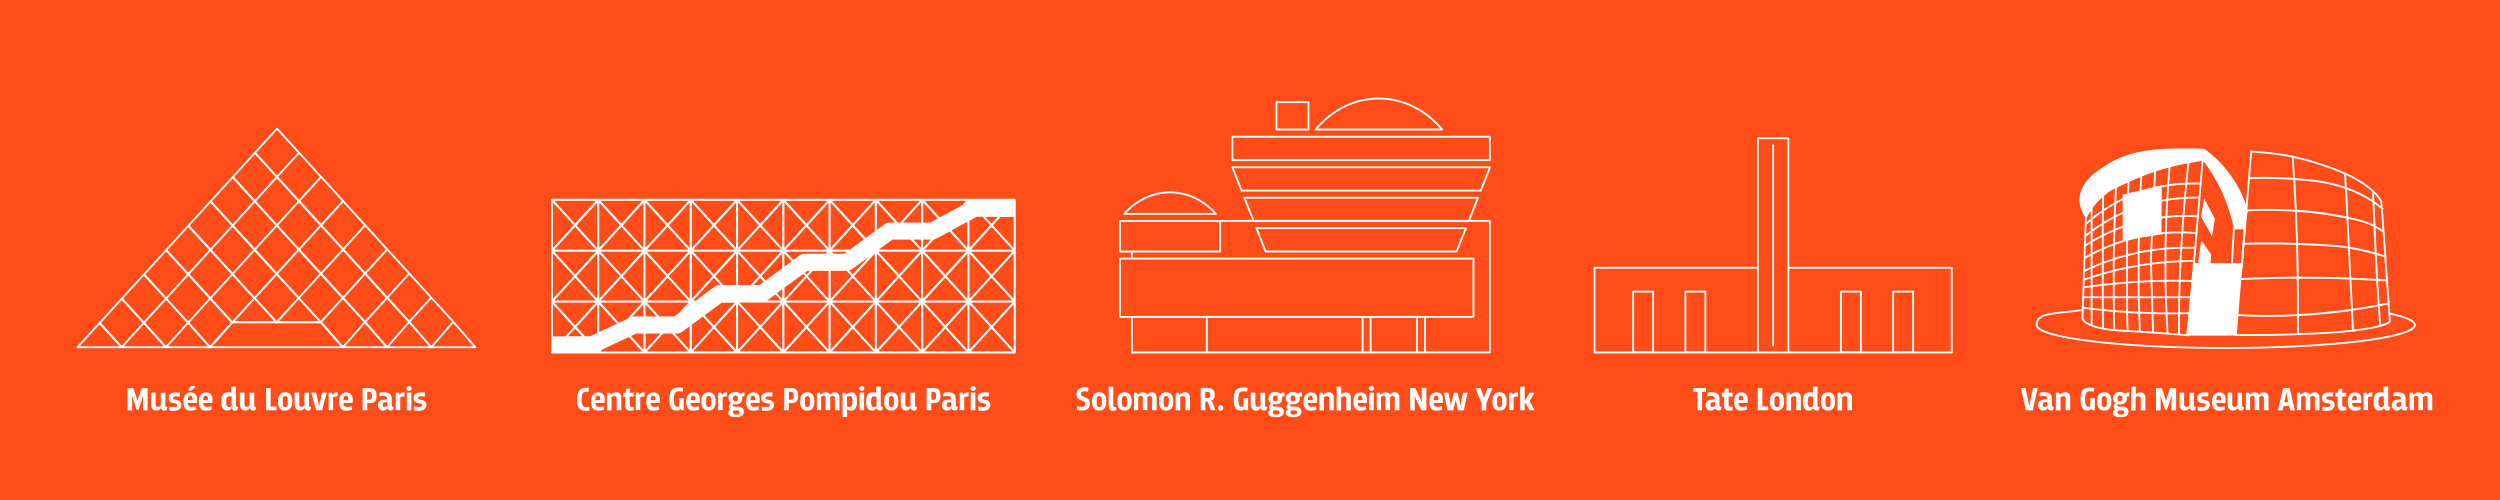<svg viewBox="0 0 2000 400" version="1.1" xmlns="http://www.w3.org/2000/svg" id="Layer_1">
  
  <defs>
    <style>
      .st0 {
        fill: #ff4c18;
      }

      .st1 {
        isolation: isolate;
      }

      .st2 {
        stroke-linecap: round;
        stroke-linejoin: round;
      }

      .st2, .st3, .st4 {
        fill: none;
        stroke: #fff;
      }

      .st2, .st4 {
        stroke-width: 1.5px;
      }

      .st5 {
        fill: #fff;
      }

      .st3 {
        stroke-width: .3px;
      }

      .st3, .st4 {
        stroke-miterlimit: 10;
      }
    </style>
  </defs>
  <rect height="400" width="2000" class="st0"></rect>
  <g>
    <g class="st1">
      <path d="M861.6,325.3l.4-.2s1.7.4,3.4.4,2.8-.9,2.8-2.5-.5-1.6-1.7-2.1l-2.1-.8c-1.9-.7-3.3-2-3.3-4.7s1.8-5.5,6.2-5.5,3.4.3,3.4.4c0,1.2-.2,2.8-.2,2.8l-.4.2s-1.3-.3-2.6-.3c-2.1,0-2.7.9-2.7,2.2s.5,1.6,1.4,1.9l2,.8c2.5.9,3.7,2.4,3.7,4.8,0,3.5-1.6,5.7-6.2,5.7s-3.9-.4-4-.4c-.1-1.2-.1-2.8-.1-2.8Z" class="st5"></path>
    </g>
    <g class="st1">
      <path d="M879.5,313.8c3.4,0,5.5,2.5,5.5,6.8v1.1c0,4.3-2.1,6.8-5.5,6.8h-.4c-3.4,0-5.5-2.5-5.5-6.8v-1.1c0-4.3,2.1-6.8,5.5-6.8h.4ZM881.4,319.5c0-1.8-.7-2.7-2-2.7s-2,.9-2,2.7v3.4c0,1.8.7,2.8,2,2.8s2-.9,2-2.8v-3.4Z" class="st5"></path>
    </g>
    <g class="st1">
      <path d="M886.9,309.3h3.7v14.7c0,1.1.5,1.5,1.2,1.5s.8,0,.8,0l.4.4v2.3s-1.1.5-2.5.5c-2.6,0-3.6-1.4-3.6-4.2v-15.1Z" class="st5"></path>
    </g>
    <g class="st1">
      <path d="M899.8,313.8c3.4,0,5.5,2.5,5.5,6.8v1.1c0,4.3-2.1,6.8-5.5,6.8h-.4c-3.4,0-5.5-2.5-5.5-6.8v-1.1c0-4.3,2.1-6.8,5.5-6.8h.4ZM901.6,319.5c0-1.8-.7-2.7-2-2.7s-2,.9-2,2.7v3.4c0,1.8.7,2.8,2,2.8s2-.9,2-2.8v-3.4Z" class="st5"></path>
    </g>
    <g class="st1">
      <path d="M907.2,328.2v-14.1h2.2c.3.5.7,1.1,1,1.6.9-.9,2.1-1.9,4-1.9s2.6.7,3.2,1.9c.9-.9,2.1-1.9,4-1.9s3.7,1.5,3.7,3.9v10.5h-3.7v-9.9c0-1-.6-1.5-1.5-1.5s-1.5.4-2.2.8c0,.3,0,.8,0,1.5v9h-3.7v-9.9c0-1.1-.6-1.5-1.5-1.5s-1.5.4-2.1.8v10.6h-3.7Z" class="st5"></path>
      <path d="M933.1,313.8c3.4,0,5.5,2.5,5.5,6.8v1.1c0,4.3-2.1,6.8-5.5,6.8h-.4c-3.4,0-5.5-2.5-5.5-6.8v-1.1c0-4.3,2.1-6.8,5.5-6.8h.4ZM934.9,319.5c0-1.8-.7-2.7-2-2.7s-2,.9-2,2.7v3.4c0,1.8.7,2.8,2,2.8s2-.9,2-2.8v-3.4Z" class="st5"></path>
      <path d="M940.5,328.2v-14.1h2.2l1.1,1.6c.9-.9,2.3-1.9,4.4-1.9s3.8,1.6,3.8,4.1v10.3h-3.7v-9.7c0-1.1-.6-1.6-1.6-1.6s-1.9.4-2.5.9v10.5h-3.7Z" class="st5"></path>
    </g>
    <g class="st1">
      <path d="M968.6,328.2l-2.4-6.3c-.2-.5-.4-.7-.9-.7h-1.1v7h-3.7v-17.9h5.4c4.2,0,5.9,2.1,5.9,5.4v.4c0,2.2-.9,3.7-2.7,4.4h0c.4.4.7.9.9,1.5l2.3,6.1h-3.9ZM964.2,313.4v5.1h1.5c1.8,0,2.5-.6,2.5-2.2v-.3c0-1.9-.8-2.6-2.8-2.6h-1.2Z" class="st5"></path>
    </g>
    <g class="st1">
      <path d="M976.5,324.2c1.2,0,2.1.9,2.1,2.2s-.9,2.2-2.1,2.2-2.1-.9-2.1-2.2.9-2.2,2.1-2.2Z" class="st5"></path>
    </g>
    <g class="st1">
      <path d="M994.8,325v-6.5h3.7v9.7h-2l-.5-1.1c-.9.8-2,1.4-3.4,1.4-3.2,0-5.6-2-5.6-8.6v-.9c0-6.9,2.5-9,7.2-9s3.8.5,3.8.5c0,1.2-.3,2.7-.3,2.7h-.3c0,.1-1.8-.2-2.8-.2-2.8,0-3.9,1.4-3.9,6.1v.8c0,4.6.9,5.5,2.6,5.5s1.3-.4,1.5-.5Z" class="st5"></path>
    </g>
    <g class="st1">
      <path d="M1004.3,314.2v9.3c0,1.3.6,2,1.8,2s1.8-.6,2.3-1.1v-10.2h3.7v10c0,.8.2,1.2.9,1.3h.5c0,0,.2.4.2.4-.1.6-.5,1.9-.5,1.9,0,0-.6.7-1.9.7s-2.2-.7-2.7-1.9h-.1c-.8,1-1.9,1.9-3.8,1.9s-4.1-1.6-4.1-4.8v-9.6h3.7Z" class="st5"></path>
    </g>
    <g class="st1">
      <path d="M1027.6,314.2v2.8l-.4.2s-.3,0-.7,0-.7,0-.9.2c.1.4.2.9.2,1.3,0,3.4-2.4,4.8-5.4,4.8h-.4c-.5,0-1,0-1.5-.2-.2.4-.3.7-.3,1.1,0,.6.5.9,1.1.9h3.1c3.1,0,4.7,1.8,4.7,3.8v.5c0,2.1-1.6,4.1-5.7,4.1h-1.4c-3.5,0-5.4-1.4-5.4-3.2v-.2c0-1,.7-2.1,1.7-2.6h0c-.7-.5-1.1-1.3-1.1-2.3s.6-2,1.4-3c-1.2-.8-1.9-2-1.9-3.9,0-2.8,2-4.9,5.3-4.9h.4c1.8,0,3.1.6,4.1,1.5.6-.7,1.4-1.2,2.5-1.2h.5ZM1019.3,328.4h-.6c-.3.5-.4,1-.4,1.6,0,1.2.9,1.7,2.7,1.7s2.5-.6,2.5-1.7v-.2c0-.9-.6-1.5-1.8-1.5h-2.3ZM1022.2,318.5c0-1.4-.6-2.1-1.9-2.1s-1.9.7-1.9,2.1v.4c0,1.4.6,2.2,1.9,2.2s1.9-.7,1.9-2v-.6Z" class="st5"></path>
    </g>
    <g class="st1">
      <path d="M1041.6,314.2v2.8l-.4.2s-.3,0-.7,0-.7,0-.9.2c.1.4.2.9.2,1.3,0,3.4-2.4,4.8-5.4,4.8h-.4c-.5,0-1,0-1.5-.2-.2.4-.3.7-.3,1.1,0,.6.5.9,1.1.9h3.1c3.1,0,4.7,1.8,4.7,3.8v.5c0,2.1-1.6,4.1-5.7,4.1h-1.4c-3.5,0-5.4-1.4-5.4-3.2v-.2c0-1,.6-2.1,1.7-2.6h0c-.7-.5-1.1-1.3-1.1-2.3s.6-2,1.4-3c-1.2-.8-1.9-2-1.9-3.9,0-2.8,2-4.9,5.3-4.9h.4c1.8,0,3.1.6,4.1,1.5.6-.7,1.4-1.2,2.5-1.2h.5ZM1033.4,328.4h-.6c-.3.5-.4,1-.4,1.6,0,1.2.9,1.7,2.7,1.7s2.5-.6,2.5-1.7v-.2c0-.9-.6-1.5-1.8-1.5h-2.3ZM1036.2,318.5c0-1.4-.6-2.1-1.9-2.1s-1.9.7-1.9,2.1v.4c0,1.4.6,2.2,1.9,2.2s1.9-.7,1.9-2v-.6Z" class="st5"></path>
    </g>
    <g class="st1">
      <path d="M1046.4,322.3c0,2.1.6,3.2,3.1,3.2s2.9-.6,3-.6l.4.2c0,0,.2,1.4.3,2.5,0,0-1.8,1-4.4,1-3.9,0-5.9-2.2-5.9-7v-.9c0-4.3,2.3-6.8,5.6-6.8h.3c3.1,0,5,1.9,5,5.7v.5c0,.9-.2,2.3-.2,2.3h-7ZM1046.4,320.1h3.7v-1c0-2-.5-2.6-1.7-2.6h0c-1,0-2,.7-2,2.6v1Z" class="st5"></path>
      <path d="M1055.5,328.2v-14.1h2.2l1.1,1.6c.9-.9,2.3-1.9,4.4-1.9s3.8,1.6,3.8,4.1v10.3h-3.7v-9.7c0-1.1-.6-1.6-1.6-1.6s-1.9.4-2.5.9v10.5h-3.7Z" class="st5"></path>
      <path d="M1069.3,328.2v-18.9h3.7v6.1h0c.9-.8,2.1-1.5,3.9-1.5s3.8,1.6,3.8,4.1v10.3h-3.7v-9.7c0-1.1-.6-1.6-1.6-1.6s-1.9.4-2.5.9v10.5h-3.7Z" class="st5"></path>
      <path d="M1086.2,322.3c0,2.1.6,3.2,3.1,3.2s2.9-.6,3-.6l.4.2c0,0,.2,1.4.3,2.5,0,0-1.8,1-4.4,1-3.9,0-5.9-2.2-5.9-7v-.9c0-4.3,2.3-6.8,5.6-6.8h.3c3.1,0,5,1.9,5,5.7v.5c0,.9-.2,2.3-.2,2.3h-7ZM1086.2,320.1h3.7v-1c0-2-.5-2.6-1.7-2.6h0c-1,0-2,.7-2,2.6v1Z" class="st5"></path>
    </g>
    <g class="st1">
      <path d="M1097.1,308.9c1.2,0,2.1.6,2.1,1.9s-.9,1.9-2.1,1.9-2.1-.6-2.1-1.9.9-1.9,2.1-1.9ZM1095.3,328.2v-14.1h3.7v14.1h-3.7Z" class="st5"></path>
    </g>
    <g class="st1">
      <path d="M1101.4,328.2v-14.1h2.2c.3.5.7,1.1,1,1.6.9-.9,2.1-1.9,4-1.9s2.6.7,3.2,1.9c.9-.9,2.1-1.9,4-1.9s3.7,1.5,3.7,3.9v10.5h-3.7v-9.9c0-1-.6-1.5-1.5-1.5s-1.5.4-2.2.8c0,.3,0,.8,0,1.5v9h-3.7v-9.9c0-1.1-.6-1.5-1.5-1.5s-1.5.4-2.1.8v10.6h-3.7Z" class="st5"></path>
    </g>
    <g class="st1">
      <path d="M1132.3,318.3c-.3-.6-.5-1.6-.5-1.6h-.2s.2,2.3.2,2.3v9.3h-3.7v-17.9h4.1l4.7,9.9c.2.5.5,1.6.5,1.6h.1s-.1-2.3-.1-2.3v-9.3h3.7v17.9h-4.1l-4.7-9.9Z" class="st5"></path>
    </g>
    <g class="st1">
      <path d="M1147,322.3c0,2.1.6,3.2,3.1,3.2s2.9-.6,3-.6l.4.2c0,0,.2,1.4.3,2.5,0,0-1.8,1-4.4,1-3.9,0-5.9-2.2-5.9-7v-.9c0-4.3,2.3-6.8,5.6-6.8h.3c3.1,0,5,1.9,5,5.7v.5c0,.9-.2,2.3-.2,2.3h-7ZM1147,320.1h3.7v-1c0-2-.5-2.6-1.7-2.6h0c-1,0-2,.7-2,2.6v1Z" class="st5"></path>
    </g>
    <g class="st1">
      <path d="M1164.1,321.9l-1.4,6.4h-4.7c-.9-4.7-2-9.4-2.9-14.1h3.6l1.5,7.3.4,2.7h.3l.4-2.7,1.7-7.3h3.1l1.7,7.3.4,2.7h.3l.4-2.7,1.5-7.3h3.6c-.9,4.7-2,9.4-2.9,14.1h-4.7l-1.4-6.4-.2-1.6h-.3l-.2,1.6Z" class="st5"></path>
    </g>
    <g class="st1">
      <path d="M1184.3,310.4l2.1,5.5c.4.9.7,2.8.7,2.8h.2s.3-1.9.7-2.8l2.1-5.5h3.9l-5,12.4v5.5h-3.7v-5.5l-5-12.4h4Z" class="st5"></path>
    </g>
    <g class="st1">
      <path d="M1199.8,313.8c3.4,0,5.5,2.5,5.5,6.8v1.1c0,4.3-2.1,6.8-5.5,6.8h-.4c-3.4,0-5.5-2.5-5.5-6.8v-1.1c0-4.3,2.1-6.8,5.5-6.8h.4ZM1201.7,319.5c0-1.8-.7-2.7-2-2.7s-2,.9-2,2.7v3.4c0,1.8.7,2.8,2,2.8s2-.9,2-2.8v-3.4Z" class="st5"></path>
    </g>
    <g class="st1">
      <path d="M1207.3,328.2v-14.1h2.2l1,1.6h0c.6-1,1.5-1.9,3.4-1.9s.6,0,.6,0l-.2,3.2-.5.2s-.4,0-.8,0c-1,0-1.7.4-2.1.9v10h-3.7Z" class="st5"></path>
    </g>
    <g class="st1">
      <path d="M1216.1,328.2v-18.9h3.7v10.6h.6l3.2-5.7h3.9l-3.8,6.8,4,7.2h-4.1l-3.2-5.7h-.6v5.7h-3.7Z" class="st5"></path>
    </g>
  </g>
  <path d="M1178.8,253.5h-282.8v-46.6h282.8v46.6ZM976.1,176.8h-80.1v24.4h80.1v-24.4ZM1046.8,103.6h-25.6v-21.9h25.6v21.9ZM1005.1,182.5l7.4,18.7h152.8l7.4-18.7h-167.6,0ZM995.5,158.2l7.4,18.7h172.1l7.4-18.7h-186.8,0ZM1191.9,133.8h-206l7.4,18.7h191.3l7.4-18.7h0ZM972.7,171.1c-9.5-10.6-22.4-17.2-36.7-17.2s-27.2,6.6-36.7,17.2h73.4ZM1153.7,103.6c-12.8-15.2-30.7-24.8-50.6-24.8s-37.8,9.5-50.6,24.8h101.2,0ZM1090.1,282h6.4v-28.4h-6.4v28.4ZM1133.6,282h6.4v-28.4h-6.4v28.4ZM976.1,176.8h-80.1v24.4h9.5v5.7h-9.5v46.6h9.5v28.4h286.4v-105.2h-215.8ZM1191.9,109.4h-206v18.7h206v-18.7s0,0,0,0ZM965.4,282h-59.9v-28.4h59.9v28.4ZM1133.6,282h-168.2v-28.4h168.2v28.4Z" class="st2"></path>
  <path d="M1472.7,281.7h16v-48.4h-16v48.4ZM1514.5,281.7h16v-48.4h-16v48.4ZM1430.7,282h130.7v-67.8h-130.7v67.8ZM1364.3,281.7h-16v-48.4h16v48.4ZM1322.5,281.7h-16v-48.4h16v48.4ZM1406.3,282h-130.7v-67.8h130.7v67.8ZM1430.7,282h-24.4V110.6h24.4v171.4h0ZM1418.5,276.3V116.3" class="st2"></path>
  <g>
    <g class="st1">
      <path d="M1354.8,310.4h10v3h-3.2v14.8h-3.7v-14.8h-3.2v-3Z" class="st5"></path>
    </g>
    <g class="st1">
      <path d="M1372.3,326.6h-.1c-.8,1.1-2,1.9-3.7,1.9-2.4,0-3.9-1.8-3.9-4.1v-.4c0-2.5,1.3-3.9,3.8-4.2l3.5-.5h0c0-1.7-.6-2.5-3.1-2.5s-2.9.3-2.9.3l-.3-.2c0-.2.4-2.2.5-2.8,0,0,1.5-.3,3.3-.3,4.6,0,6.2,1.8,6.2,5.4v4.9c0,.9.3,1.2.9,1.3h.5c0,0,.2.4.2.4-.1.6-.5,1.9-.5,1.9,0,0-.6.7-1.9.7s-2.2-.7-2.7-1.9ZM1372,324.5v-3l-2.1.4c-1.1.2-1.6.7-1.6,1.8v.3c0,.9.6,1.6,1.6,1.6s1.6-.6,2.1-1.2Z" class="st5"></path>
    </g>
    <g class="st1">
      <path d="M1377.5,314.2h1.7l1-3.2h2.7v3.2h3.2v3h-3.2v6.4c0,1.4.4,1.9,1.5,1.9s1.4-.1,1.4-.1h.3v2.8s-1.1.4-2.5.4c-3.4,0-4.4-1.8-4.4-4.9v-6.5h-1.7v-3Z" class="st5"></path>
    </g>
    <g class="st1">
      <path d="M1390.8,322.3c0,2.1.6,3.2,3.1,3.2s2.9-.6,3-.6l.4.2c0,0,.2,1.4.3,2.5,0,0-1.8,1-4.4,1-3.9,0-5.9-2.2-5.9-7v-.9c0-4.3,2.3-6.8,5.6-6.8h.3c3.1,0,5,1.9,5,5.7v.5c0,.9-.2,2.3-.2,2.3h-7ZM1390.8,320.1h3.7v-1c0-2-.5-2.6-1.7-2.6h0c-1,0-2,.7-2,2.6v1Z" class="st5"></path>
    </g>
    <g class="st1">
      <path d="M1406.2,310.4h3.7v14.8h4.7v3h-8.4v-17.9Z" class="st5"></path>
    </g>
    <g class="st1">
      <path d="M1421.8,313.8c3.4,0,5.5,2.5,5.5,6.8v1.1c0,4.3-2.1,6.8-5.5,6.8h-.4c-3.4,0-5.5-2.5-5.5-6.8v-1.1c0-4.3,2.1-6.8,5.5-6.8h.4ZM1423.6,319.5c0-1.8-.7-2.7-2-2.7s-2,.9-2,2.7v3.4c0,1.8.7,2.8,2,2.8s2-.9,2-2.8v-3.4Z" class="st5"></path>
    </g>
    <g class="st1">
      <path d="M1429.2,328.2v-14.1h2.2l1.1,1.6c.9-.9,2.3-1.9,4.4-1.9s3.8,1.6,3.8,4.1v10.3h-3.7v-9.7c0-1.1-.6-1.6-1.6-1.6s-1.9.4-2.5.9v10.5h-3.7Z" class="st5"></path>
    </g>
    <g class="st1">
      <path d="M1454.1,324.2c0,.8.2,1.2.9,1.3h.5c0,0,.2.4.2.4l-.5,1.9s-.6.7-1.9.7-2.2-.8-2.6-1.8h-.2c-.7.9-1.8,1.8-3.5,1.8-2.7,0-4.7-1.9-4.7-6.7v-1c0-5,2-7,5.3-7s2,.4,2.7.7v-5.2h3.7v14.9ZM1446.1,321.5c0,2.9.8,4.2,2.2,4.2s1.6-.5,2.2-1v-7.2c-.2-.1-1-.5-1.9-.5-1.5,0-2.4,1-2.4,4.1v.5Z" class="st5"></path>
    </g>
    <g class="st1">
      <path d="M1462.6,313.8c3.4,0,5.5,2.5,5.5,6.8v1.1c0,4.3-2.1,6.8-5.5,6.8h-.4c-3.4,0-5.5-2.5-5.5-6.8v-1.1c0-4.3,2.1-6.8,5.5-6.8h.4ZM1464.4,319.5c0-1.8-.7-2.7-2-2.7s-2,.9-2,2.7v3.4c0,1.8.7,2.8,2,2.8s2-.9,2-2.8v-3.4Z" class="st5"></path>
    </g>
    <g class="st1">
      <path d="M1470,328.2v-14.1h2.2l1.1,1.6c.9-.9,2.3-1.9,4.4-1.9s3.8,1.6,3.8,4.1v10.3h-3.7v-9.7c0-1.1-.6-1.6-1.6-1.6s-1.9.4-2.5.9v10.5h-3.7Z" class="st5"></path>
    </g>
  </g>
  <g class="st1">
    <path d="M118.1,310.4v17.9h-3.7v-7.5c0-1.6.1-4,.1-4h-.2s-.6,2.2-.7,2.6l-2.8,8.4h-1.5l-2.8-8.4c-.2-.7-.7-2.6-.7-2.6h-.2s.1,2.4.1,4.1v7.5h-3.7v-17.9h4.7l2.8,8.4c.2.6.4,1.7.4,1.7h.2s.2-1.1.4-1.7l2.8-8.4h4.7Z" class="st5"></path>
    <path d="M124.5,314.2v9.3c0,1.3.6,2,1.8,2s1.8-.6,2.3-1.1v-10.2h3.7v10c0,.8.2,1.2.9,1.3h.5c0,0,.2.4.2.4-.1.6-.5,1.9-.5,1.9,0,0-.6.7-1.9.7s-2.2-.7-2.7-1.9h-.1c-.8,1-1.9,1.9-3.8,1.9s-4.1-1.6-4.1-4.8v-9.6h3.7Z" class="st5"></path>
    <path d="M135.3,325.4l.4-.2s1.8.4,3.5.4,2.5-.5,2.5-1.5-.3-1.1-1.5-1.3l-1.9-.4c-2-.4-3.4-1.5-3.4-3.7,0-3,1.6-4.8,5.9-4.8s3.2.3,3.2.4c0,1.3-.3,2.8-.3,2.8l-.4.2s-1.5-.3-2.6-.3c-1.8,0-2.3.6-2.3,1.4s.4,1,1.1,1.2l1.8.4c2.7.5,3.8,1.9,3.8,4s-1.6,4.7-5.8,4.7-3.8-.4-3.8-.4c-.2-1.1-.3-2.8-.3-2.8Z" class="st5"></path>
    <path d="M150.3,322.3c0,2.1.6,3.2,3.1,3.2s2.9-.6,3-.6l.4.2c0,0,.2,1.4.3,2.5,0,0-1.8,1-4.4,1-3.9,0-5.9-2.2-5.9-7v-.9c0-4.3,2.3-6.8,5.6-6.8h.3c3.1,0,5,1.9,5,5.7v.5c0,.9-.2,2.3-.2,2.3h-7ZM150.3,320.1h3.7v-1c0-2-.5-2.6-1.7-2.6h0c-1,0-2,.7-2,2.6v1ZM156.1,309.9l-3.1,2.6h-2.1l-.2-.5,2.2-3.3h3.2v1.2Z" class="st5"></path>
    <path d="M162.6,322.3c0,2.1.6,3.2,3.1,3.2s2.9-.6,3-.6l.4.2c0,0,.2,1.4.3,2.5,0,0-1.8,1-4.4,1-3.9,0-5.9-2.2-5.9-7v-.9c0-4.3,2.3-6.8,5.6-6.8h.3c3.1,0,5,1.9,5,5.7v.5c0,.9-.2,2.3-.2,2.3h-7ZM162.6,320.1h3.7v-1c0-2-.5-2.6-1.7-2.6h0c-1,0-2,.7-2,2.6v1Z" class="st5"></path>
  </g>
  <g class="st1">
    <path d="M188.8,324.2c0,.8.2,1.2.9,1.3h.5c0,0,.2.4.2.4l-.5,1.9s-.6.7-1.9.7-2.2-.8-2.6-1.8h-.2c-.7.9-1.8,1.8-3.5,1.8-2.7,0-4.7-1.9-4.7-6.7v-1c0-5,2-7,5.3-7s2,.4,2.7.7v-5.2h3.7v14.9ZM180.9,321.5c0,2.9.8,4.2,2.2,4.2s1.6-.5,2.2-1v-7.2c-.2-.1-1-.5-1.9-.5-1.5,0-2.4,1-2.4,4.1v.5Z" class="st5"></path>
  </g>
  <g class="st1">
    <path d="M195.6,314.2v9.3c0,1.3.6,2,1.8,2s1.8-.6,2.3-1.1v-10.2h3.7v10c0,.8.2,1.2.9,1.3h.5c0,0,.2.4.2.4-.1.6-.5,1.9-.5,1.9,0,0-.6.7-1.9.7s-2.2-.7-2.7-1.9h-.1c-.8,1-1.9,1.9-3.8,1.9s-4.1-1.6-4.1-4.8v-9.6h3.7Z" class="st5"></path>
  </g>
  <g class="st1">
    <path d="M212.8,310.4h3.7v14.8h4.7v3h-8.4v-17.9Z" class="st5"></path>
  </g>
  <g class="st1">
    <path d="M228.3,313.8c3.4,0,5.5,2.5,5.5,6.8v1.1c0,4.3-2.1,6.8-5.5,6.8h-.4c-3.4,0-5.5-2.5-5.5-6.8v-1.1c0-4.3,2.1-6.8,5.5-6.8h.4ZM230.2,319.5c0-1.8-.7-2.7-2-2.7s-2,.9-2,2.7v3.4c0,1.8.7,2.8,2,2.8s2-.9,2-2.8v-3.4Z" class="st5"></path>
  </g>
  <g class="st1">
    <path d="M239.4,314.2v9.3c0,1.3.6,2,1.8,2s1.8-.6,2.3-1.1v-10.2h3.7v10c0,.8.2,1.2.9,1.3h.5c0,0,.2.4.2.4-.1.6-.5,1.9-.5,1.9,0,0-.6.7-1.9.7s-2.2-.7-2.7-1.9h-.1c-.8,1-1.9,1.9-3.8,1.9s-4.1-1.6-4.1-4.8v-9.6h3.7Z" class="st5"></path>
  </g>
  <g class="st1">
    <path d="M252.9,328.2l-3.9-14.1h3.7l1.9,7.3.5,3.2h.3l.5-3.2,1.9-7.3h3.7l-3.9,14.1h-4.7Z" class="st5"></path>
  </g>
  <g class="st1">
    <path d="M262.9,328.2v-14.1h2.2l1,1.6h0c.6-1,1.5-1.9,3.4-1.9s.6,0,.6,0l-.2,3.2-.5.2s-.4,0-.8,0c-1,0-1.7.4-2.1.9v10h-3.7Z" class="st5"></path>
  </g>
  <g class="st1">
    <path d="M274.8,322.3c0,2.1.6,3.2,3.1,3.2s2.9-.6,3-.6l.4.2c0,0,.2,1.4.3,2.5,0,0-1.8,1-4.4,1-3.9,0-5.9-2.2-5.9-7v-.9c0-4.3,2.3-6.8,5.6-6.8h.3c3.1,0,5,1.9,5,5.7v.5c0,.9-.2,2.3-.2,2.3h-7ZM274.8,320.1h3.7v-1c0-2-.5-2.6-1.7-2.6h0c-1,0-2,.7-2,2.6v1Z" class="st5"></path>
  </g>
  <g class="st1">
    <path d="M290.2,310.4h5.4c3.7,0,5.6,1.8,5.6,5.8v1.1c0,3.5-1.9,5.2-4.9,5.2h-2.5v5.7h-3.7v-17.9ZM293.8,313.4v6.4h1.5c1.4,0,2.3-.7,2.3-2.5v-1c0-1.9-.8-2.9-2.5-2.9h-1.2Z" class="st5"></path>
  </g>
  <g class="st1">
    <path d="M310.1,326.6h-.1c-.8,1.1-2,1.9-3.7,1.9-2.4,0-3.9-1.8-3.9-4.1v-.4c0-2.5,1.3-3.9,3.8-4.2l3.5-.5h0c0-1.7-.6-2.5-3.1-2.5s-2.9.3-2.9.3l-.3-.2c0-.2.4-2.2.5-2.8,0,0,1.5-.3,3.3-.3,4.6,0,6.2,1.8,6.2,5.4v4.9c0,.9.3,1.2.9,1.3h.5c0,0,.2.4.2.4-.1.6-.5,1.9-.5,1.9,0,0-.6.7-1.9.7s-2.2-.7-2.7-1.9ZM309.8,324.5v-3l-2.1.4c-1.1.2-1.6.7-1.6,1.8v.3c0,.9.6,1.6,1.6,1.6s1.6-.6,2.1-1.2Z" class="st5"></path>
  </g>
  <g class="st1">
    <path d="M316.6,328.2v-14.1h2.2l1,1.6h0c.6-1,1.5-1.9,3.4-1.9s.6,0,.6,0l-.2,3.2-.5.2s-.4,0-.8,0c-1,0-1.7.4-2.1.9v10h-3.7Z" class="st5"></path>
  </g>
  <g class="st1">
    <path d="M327.2,308.9c1.2,0,2.1.6,2.1,1.9s-.9,1.9-2.1,1.9-2.1-.6-2.1-1.9.9-1.9,2.1-1.9ZM325.4,328.2v-14.1h3.7v14.1h-3.7Z" class="st5"></path>
  </g>
  <g class="st1">
    <path d="M331.3,325.4l.4-.2s1.8.4,3.5.4,2.5-.5,2.5-1.5-.3-1.1-1.5-1.3l-1.9-.4c-2-.4-3.4-1.5-3.4-3.7,0-3,1.6-4.8,5.9-4.8s3.2.3,3.2.4c0,1.3-.3,2.8-.3,2.8l-.4.2s-1.5-.3-2.6-.3c-1.8,0-2.3.6-2.3,1.4s.4,1,1.1,1.2l1.8.4c2.7.5,3.8,1.9,3.8,4s-1.6,4.7-5.8,4.7-3.8-.4-3.8-.4c-.2-1.1-.3-2.8-.3-2.8Z" class="st5"></path>
  </g>
  <path d="M62,277.8l17.6-19.3,17.6,19.3s-35.3,0-35.3,0ZM97.4,277.8l17.6-19.5,17.6,19.5h-35.3ZM97.4,277.8l-17.6-19.5,17.6-19.3,17.6,19.3-17.6,19.5ZM132.8,277.8l17.6-19.6,17.6,19.6h-35.3ZM132.8,277.8l-17.6-19.6,17.6-19.3,17.6,19.3-17.6,19.6ZM115.1,258.2l-17.6-19.3,17.6-19.3,17.6,19.3-17.6,19.3ZM168.1,277.8l-17.6-19.7,17.6-19.3,17.6,19.3-17.6,19.7ZM150.5,258.1l-17.6-19.3,17.6-19.3,17.6,19.3-17.6,19.3ZM132.9,238.8l-17.6-19.3,17.6-19.3,17.6,19.3-17.6,19.3ZM186,257.8l17.6-19.3,17.6,19.3h-35.3ZM185.9,258l-17.6-19.3,17.6-19.3,17.6,19.3-17.6,19.3ZM168.3,238.6l-17.6-19.3,17.6-19.3,17.6,19.3-17.6,19.3ZM150.6,219.3l-17.6-19.3,17.6-19.3,17.6,19.3-17.6,19.3ZM221.4,257.8l17.6-19.4,17.6,19.4h-35.3ZM221.3,257.8l-17.6-19.3,17.6-19.3,17.6,19.3-17.6,19.3ZM203.6,238.5l-17.6-19.3,17.6-19.3,17.6,19.3-17.6,19.3ZM186,219.2l-17.6-19.3,17.6-19.3,17.6,19.3-17.6,19.3ZM168.4,199.8l-17.6-19.3,17.6-19.3,17.6,19.3-17.6,19.3ZM274.3,277.8l17.6-20.1,17.6,20.1h-35.3ZM274.3,277.8l-17.6-20.1,17.6-19.3,17.6,19.3-17.6,20.1ZM309.7,277.8l17.6-20.2,17.6,20.2h-35.3ZM309.7,277.8l-17.6-20.2,17.6-19.3,17.6,19.3-17.6,20.2ZM292,257.6l-17.6-19.3,17.6-19.3,17.6,19.3-17.6,19.3ZM345,277.8l17.6-20.4,17.6,20.4h-35.3ZM345,277.8l-17.6-20.4,17.6-19.3,17.6,19.3-17.6,20.4ZM327.4,257.4l-17.6-19.3,17.6-19.3,17.6,19.3-17.6,19.3ZM309.8,238.1l-17.6-19.3,17.6-19.3,17.6,19.3-17.6,19.3ZM256.6,257.7l-17.6-19.3,17.6-19.3,17.6,19.3-17.6,19.3ZM239,238.4l-17.6-19.3,17.6-19.3,17.6,19.3-17.6,19.3h0ZM221.4,219l-17.6-19.3,17.6-19.3,17.6,19.3-17.6,19.3ZM203.8,199.7l-17.6-19.3,17.6-19.3,17.6,19.3-17.6,19.3ZM186.1,180.4l-17.6-19.3,17.6-19.3,17.6,19.3-17.6,19.3ZM274.4,238.2l-17.6-19.3,17.6-19.3,17.6,19.3-17.6,19.3ZM256.8,218.9l-17.6-19.3,17.6-19.3,17.6,19.3-17.6,19.3ZM239.1,199.6l-17.6-19.3,17.6-19.3,17.6,19.3-17.6,19.3ZM221.5,180.3l-17.6-19.3,17.6-19.3,17.6,19.3-17.6,19.3ZM203.9,160.9l-17.6-19.3,17.6-19.3,17.6,19.3-17.6,19.3ZM292.1,218.8l-17.6-19.3,17.6-19.3,17.6,19.3-17.6,19.3ZM274.5,199.5l-17.6-19.3,17.6-19.3,17.6,19.3-17.6,19.3ZM256.9,180.1l-17.6-19.3,17.6-19.3,17.6,19.3-17.6,19.3ZM239.2,160.8l-17.6-19.3,17.6-19.3,17.6,19.3-17.6,19.3ZM221.6,141.5l-17.6-19.3,17.6-19.3,17.6,19.3-17.6,19.3Z" class="st2"></path>
  <polygon points="168 277.8 185.9 257.8 256.6 257.8 274.2 277.8 168 277.8" class="st2"></polygon>
  <g>
    <g class="st1">
      <path d="M468.3,328.6c-3.9,0-6.7-1.8-6.7-8.4v-.9c0-6.6,2.8-9.1,7-9.1s2.6.4,2.6.4c-.1,1.2-.3,2.7-.3,2.7l-.3.2s-.9-.2-1.7-.2c-2.5,0-3.6,1.8-3.6,6.1v.6c0,4.2,1.2,5.7,3.6,5.7s2.1-.3,2.1-.3l.3.2s.2,1.3.3,2.7c0,0-1.4.5-3.2.5Z" class="st5"></path>
    </g>
    <g class="st1">
      <path d="M476.4,322.3c0,2.1.6,3.2,3.1,3.2s2.9-.6,3-.6l.4.2c0,0,.2,1.4.3,2.5,0,0-1.8,1-4.4,1-3.9,0-5.9-2.2-5.9-7v-.9c0-4.3,2.3-6.8,5.6-6.8h.3c3.1,0,5,1.9,5,5.7v.5c0,.9-.2,2.3-.2,2.3h-7ZM476.4,320.1h3.7v-1c0-2-.5-2.6-1.7-2.6h0c-1,0-2,.7-2,2.6v1Z" class="st5"></path>
    </g>
    <g class="st1">
      <path d="M485.5,328.2v-14.1h2.2l1.1,1.6c.9-.9,2.3-1.9,4.4-1.9s3.8,1.6,3.8,4.1v10.3h-3.7v-9.7c0-1.1-.6-1.6-1.6-1.6s-1.9.4-2.5.9v10.5h-3.7Z" class="st5"></path>
    </g>
    <g class="st1">
      <path d="M498.4,314.2h1.7l1-3.2h2.7v3.2h3.2v3h-3.2v6.4c0,1.4.4,1.9,1.5,1.9s1.4-.1,1.4-.1h.3v2.8s-1.1.4-2.5.4c-3.4,0-4.4-1.8-4.4-4.9v-6.5h-1.7v-3Z" class="st5"></path>
    </g>
    <g class="st1">
      <path d="M508.6,328.2v-14.1h2.2l1,1.6h0c.6-1,1.5-1.9,3.4-1.9s.6,0,.6,0l-.2,3.2-.5.2s-.4,0-.8,0c-1,0-1.7.4-2.1.9v10h-3.7Z" class="st5"></path>
    </g>
    <g class="st1">
      <path d="M520.5,322.3c0,2.1.6,3.2,3.1,3.2s2.9-.6,3-.6l.4.2c0,0,.2,1.4.3,2.5,0,0-1.8,1-4.4,1-3.9,0-5.9-2.2-5.9-7v-.9c0-4.3,2.3-6.8,5.6-6.8h.3c3.1,0,5,1.9,5,5.7v.5c0,.9-.2,2.3-.2,2.3h-7ZM520.5,320.1h3.7v-1c0-2-.5-2.6-1.7-2.6h0c-1,0-2,.7-2,2.6v1Z" class="st5"></path>
    </g>
    <g class="st1">
      <path d="M543.3,325v-6.5h3.7v9.7h-2l-.5-1.1c-.9.8-2,1.4-3.4,1.4-3.2,0-5.6-2-5.6-8.6v-.9c0-6.9,2.5-9,7.2-9s3.8.5,3.8.5c0,1.2-.3,2.7-.3,2.7h-.3c0,.1-1.8-.2-2.8-.2-2.8,0-3.9,1.4-3.9,6.1v.8c0,4.6.9,5.5,2.6,5.5s1.3-.4,1.5-.5Z" class="st5"></path>
    </g>
    <g class="st1">
      <path d="M552.5,322.3c0,2.1.6,3.2,3.1,3.2s2.9-.6,3-.6l.4.2c0,0,.2,1.4.3,2.5,0,0-1.8,1-4.4,1-3.9,0-5.9-2.2-5.9-7v-.9c0-4.3,2.3-6.8,5.6-6.8h.3c3.1,0,5,1.9,5,5.7v.5c0,.9-.2,2.3-.2,2.3h-7ZM552.5,320.1h3.7v-1c0-2-.5-2.6-1.7-2.6h0c-1,0-2,.7-2,2.6v1Z" class="st5"></path>
    </g>
    <g class="st1">
      <path d="M567,313.8c3.4,0,5.5,2.5,5.5,6.8v1.1c0,4.3-2.1,6.8-5.5,6.8h-.4c-3.4,0-5.5-2.5-5.5-6.8v-1.1c0-4.3,2.1-6.8,5.5-6.8h.4ZM568.9,319.5c0-1.8-.7-2.7-2-2.7s-2,.9-2,2.7v3.4c0,1.8.7,2.8,2,2.8s2-.9,2-2.8v-3.4Z" class="st5"></path>
    </g>
    <g class="st1">
      <path d="M574.5,328.2v-14.1h2.2l1,1.6h0c.6-1,1.5-1.9,3.4-1.9s.6,0,.6,0l-.2,3.2-.5.2s-.4,0-.8,0c-1,0-1.7.4-2.1.9v10h-3.7Z" class="st5"></path>
    </g>
    <g class="st1">
      <path d="M595.6,314.2v2.8l-.4.2s-.3,0-.7,0-.7,0-.9.2c.1.4.2.9.2,1.3,0,3.4-2.4,4.8-5.4,4.8h-.4c-.5,0-1,0-1.5-.2-.2.4-.3.7-.3,1.1,0,.6.5.9,1.1.9h3.1c3.1,0,4.7,1.8,4.7,3.8v.5c0,2.1-1.6,4.1-5.7,4.1h-1.4c-3.5,0-5.4-1.4-5.4-3.2v-.2c0-1,.6-2.1,1.7-2.6h0c-.7-.5-1.1-1.3-1.1-2.3s.6-2,1.4-3c-1.2-.8-1.9-2-1.9-3.9,0-2.8,2-4.9,5.3-4.9h.4c1.8,0,3.1.6,4.1,1.5.6-.7,1.4-1.2,2.5-1.2h.5ZM587.4,328.4h-.6c-.3.5-.4,1-.4,1.6,0,1.2.9,1.7,2.7,1.7s2.5-.6,2.5-1.7v-.2c0-.9-.6-1.5-1.8-1.5h-2.3ZM590.2,318.5c0-1.4-.6-2.1-1.9-2.1s-1.9.7-1.9,2.1v.4c0,1.4.6,2.2,1.9,2.2s1.9-.7,1.9-2v-.6Z" class="st5"></path>
    </g>
    <g class="st1">
      <path d="M600.4,322.3c0,2.1.6,3.2,3.1,3.2s2.9-.6,3-.6l.4.2c0,0,.2,1.4.3,2.5,0,0-1.8,1-4.4,1-3.9,0-5.9-2.2-5.9-7v-.9c0-4.3,2.3-6.8,5.6-6.8h.3c3.1,0,5,1.9,5,5.7v.5c0,.9-.2,2.3-.2,2.3h-7ZM600.4,320.1h3.7v-1c0-2-.5-2.6-1.7-2.6h0c-1,0-2,.7-2,2.6v1Z" class="st5"></path>
      <path d="M609.4,325.4l.4-.2s1.8.4,3.5.4,2.5-.5,2.5-1.5-.3-1.1-1.5-1.3l-1.9-.4c-2-.4-3.4-1.5-3.4-3.7,0-3,1.6-4.8,5.9-4.8s3.2.3,3.2.4c0,1.3-.3,2.8-.3,2.8l-.4.2s-1.5-.3-2.6-.3c-1.8,0-2.3.6-2.3,1.4s.4,1,1.1,1.2l1.8.4c2.7.5,3.8,1.9,3.8,4s-1.6,4.7-5.8,4.7-3.8-.4-3.8-.4c-.2-1.1-.3-2.8-.3-2.8Z" class="st5"></path>
    </g>
    <g class="st1">
      <path d="M627.5,310.4h5.4c3.7,0,5.6,1.8,5.6,5.8v1.1c0,3.5-1.9,5.2-4.9,5.2h-2.5v5.7h-3.7v-17.9ZM631.2,313.4v6.4h1.5c1.4,0,2.3-.7,2.3-2.5v-1c0-1.9-.8-2.9-2.5-2.9h-1.2Z" class="st5"></path>
    </g>
    <g class="st1">
      <path d="M646,313.8c3.4,0,5.5,2.5,5.5,6.8v1.1c0,4.3-2.1,6.8-5.5,6.8h-.4c-3.4,0-5.5-2.5-5.5-6.8v-1.1c0-4.3,2.1-6.8,5.5-6.8h.4ZM647.9,319.5c0-1.8-.7-2.7-2-2.7s-2,.9-2,2.7v3.4c0,1.8.7,2.8,2,2.8s2-.9,2-2.8v-3.4Z" class="st5"></path>
      <path d="M653.5,328.2v-14.1h2.2c.3.5.7,1.1,1,1.6.9-.9,2.1-1.9,4-1.9s2.6.7,3.2,1.9c.9-.9,2.1-1.9,4-1.9s3.7,1.5,3.7,3.9v10.5h-3.7v-9.9c0-1-.6-1.5-1.5-1.5s-1.5.4-2.2.8c0,.3,0,.8,0,1.5v9h-3.7v-9.9c0-1.1-.6-1.5-1.5-1.5s-1.5.4-2.1.8v10.6h-3.7Z" class="st5"></path>
      <path d="M674,333.7v-19.5h2.2l.9,1.4c.8-.7,2-1.8,3.9-1.8,2.8,0,4.6,1.9,4.6,7v.9c0,4.8-2,6.8-4.6,6.8s-2.4-.4-3.3-1.2h0v6.3h-3.7ZM682,321c0-3.1-.7-4.1-2.2-4.1s-1.9.5-2.2.6v7.5c.2.1,1,.6,1.9.6,1.6,0,2.4-1.2,2.4-4.2v-.5Z" class="st5"></path>
    </g>
    <g class="st1">
      <path d="M689.4,308.9c1.2,0,2.1.6,2.1,1.9s-.9,1.9-2.1,1.9-2.1-.6-2.1-1.9.9-1.9,2.1-1.9ZM687.6,328.2v-14.1h3.7v14.1h-3.7Z" class="st5"></path>
    </g>
    <g class="st1">
      <path d="M704.7,324.2c0,.8.2,1.2.9,1.3h.5c0,0,.2.4.2.4l-.5,1.9s-.6.7-1.9.7-2.2-.8-2.6-1.8h-.2c-.7.9-1.8,1.8-3.5,1.8-2.7,0-4.7-1.9-4.7-6.7v-1c0-5,2-7,5.3-7s2,.4,2.7.7v-5.2h3.7v14.9ZM696.8,321.5c0,2.9.8,4.2,2.2,4.2s1.6-.5,2.2-1v-7.2c-.2-.1-1-.5-1.9-.5-1.5,0-2.4,1-2.4,4.1v.5Z" class="st5"></path>
    </g>
    <g class="st1">
      <path d="M713.2,313.8c3.4,0,5.5,2.5,5.5,6.8v1.1c0,4.3-2.1,6.8-5.5,6.8h-.4c-3.4,0-5.5-2.5-5.5-6.8v-1.1c0-4.3,2.1-6.8,5.5-6.8h.4ZM715.1,319.5c0-1.8-.7-2.7-2-2.7s-2,.9-2,2.7v3.4c0,1.8.7,2.8,2,2.8s2-.9,2-2.8v-3.4Z" class="st5"></path>
    </g>
    <g class="st1">
      <path d="M724.3,314.2v9.3c0,1.3.6,2,1.8,2s1.8-.6,2.3-1.1v-10.2h3.7v10c0,.8.2,1.2.9,1.3h.5c0,0,.2.4.2.4-.1.6-.5,1.9-.5,1.9,0,0-.6.7-1.9.7s-2.2-.7-2.7-1.9h-.1c-.8,1-1.9,1.9-3.8,1.9s-4.1-1.6-4.1-4.8v-9.6h3.7Z" class="st5"></path>
    </g>
    <g class="st1">
      <path d="M741.4,310.4h5.4c3.7,0,5.6,1.8,5.6,5.8v1.1c0,3.5-1.9,5.2-4.9,5.2h-2.5v5.7h-3.7v-17.9ZM745.1,313.4v6.4h1.5c1.4,0,2.3-.7,2.3-2.5v-1c0-1.9-.8-2.9-2.5-2.9h-1.2Z" class="st5"></path>
    </g>
    <g class="st1">
      <path d="M761.3,326.6h-.1c-.8,1.1-2,1.9-3.7,1.9-2.4,0-3.9-1.8-3.9-4.1v-.4c0-2.5,1.3-3.9,3.8-4.2l3.5-.5h0c0-1.7-.6-2.5-3.1-2.5s-2.9.3-2.9.3l-.3-.2c0-.2.4-2.2.5-2.8,0,0,1.5-.3,3.3-.3,4.6,0,6.2,1.8,6.2,5.4v4.9c0,.9.3,1.2.9,1.3h.5c0,0,.2.4.2.4-.1.6-.5,1.9-.5,1.9,0,0-.6.7-1.9.7s-2.2-.7-2.7-1.9ZM761,324.5v-3l-2.1.4c-1.1.2-1.6.7-1.6,1.8v.3c0,.9.6,1.6,1.6,1.6s1.6-.6,2.1-1.2Z" class="st5"></path>
    </g>
    <g class="st1">
      <path d="M767.8,328.2v-14.1h2.2l1,1.6h0c.6-1,1.5-1.9,3.4-1.9s.6,0,.6,0l-.2,3.2-.5.2s-.4,0-.8,0c-1,0-1.7.4-2.1.9v10h-3.7Z" class="st5"></path>
    </g>
    <g class="st1">
      <path d="M778.5,308.9c1.2,0,2.1.6,2.1,1.9s-.9,1.9-2.1,1.9-2.1-.6-2.1-1.9.9-1.9,2.1-1.9ZM776.6,328.2v-14.1h3.7v14.1h-3.7Z" class="st5"></path>
    </g>
    <g class="st1">
      <path d="M782.5,325.4l.4-.2s1.8.4,3.5.4,2.5-.5,2.5-1.5-.3-1.1-1.5-1.3l-1.9-.4c-2-.4-3.4-1.5-3.4-3.7,0-3,1.6-4.8,5.9-4.8s3.2.3,3.2.4c0,1.3-.3,2.8-.3,2.8l-.4.2s-1.5-.3-2.6-.3c-1.8,0-2.3.6-2.3,1.4s.4,1,1.1,1.2l1.8.4c2.7.5,3.8,1.9,3.8,4s-1.6,4.7-5.8,4.7-3.8-.4-3.8-.4c-.2-1.1-.3-2.8-.3-2.8Z" class="st5"></path>
    </g>
  </g>
  <path d="M794.4,261.6l16.5-18.1v36.3l-16.5-18.1h0ZM793.2,262.9l16.6,18.2h-33.2l16.6-18.2h0ZM756.2,262.9l16.6,18.2h-33.2l16.6-18.2h0ZM719.2,262.9l16.6,18.2h-33.2l16.6-18.2h0ZM682.2,262.9l16.6,18.2h-33.2l16.6-18.2h0ZM645.2,262.9l16.6,18.2h-33.2l16.6-18.2h0ZM608.1,262.9l16.6,18.2h-33.2l16.6-18.2h0ZM571.1,262.9l16.6,18.2h-33.2l16.6-18.2h0ZM530.6,266.8h7l13.1,14.4h-33.2l13.1-14.4h0ZM482,279.5l21.1-9.9,10.5,11.6h-33.2l1.5-1.7h0ZM458.9,180.2l-16.5,18.1v-36.3l16.5,18.1h0ZM460,178.9l-16.6-18.2h33.2l-16.6,18.2h0ZM497.1,178.9l-16.6-18.2h33.2l-16.6,18.2h0ZM534.1,178.9l-16.6-18.2h33.2l-16.6,18.2h0ZM571.1,178.9l-16.6-18.2h33.2l-16.6,18.2h0ZM608.1,178.9l-16.6-18.2h33.2l-16.6,18.2h0ZM645.2,178.9l-16.6-18.2h33.2l-16.6,18.2h0ZM682.2,178.9l-16.6-18.2h33.2l-16.6,18.2h0ZM720,178.1h-1.6l-15.8-17.4h33.2l-15.8,17.4h0ZM769.4,164.4l-17.7,9.5-12-13.2h33.2l-3.4,3.7h0ZM776.7,242.1h33.2l-16.6,18.2-16.6-18.2h0ZM792.1,261.6l-16.5,18.1v-36.3l16.5,18.1h0ZM739.6,242.1h33.2l-16.6,18.2-16.6-18.2h0ZM755.1,261.6l-16.5,18.1v-36.3l16.5,18.1h0ZM702.6,242.1h33.2l-16.6,18.2-16.6-18.2h0ZM718,261.6l-16.5,18.1v-36.3l16.5,18.1h0ZM665.6,242.1h33.2l-16.6,18.2-16.6-18.2h0ZM681,261.6l-16.5,18.1v-36.3l16.5,18.1h0ZM628.6,242.1h33.2l-16.6,18.2-16.6-18.2h0ZM644,261.6l-16.5,18.1v-36.3l16.5,18.1h0ZM591.5,242.1h33.2l-16.6,18.2-16.6-18.2h0ZM607,261.6l-16.5,18.1v-36.3l16.5,18.1h0ZM563.7,252.2l13.6-10h10.4l-16.6,18.2-7.5-8.2h0ZM562.3,253.2l7.7,8.5-16.5,18.1v-20.1l8.8-6.5h0ZM528.3,266.8l-11.8,13v-13h11.8ZM461.2,261.6l16.5-18.1v22.9l-5.6,2.6h-4.1l-6.7-7.4ZM460,262.9l5.6,6.1h-11.2l5.6-6.1ZM442.4,243.5l16.5,18.2-6.7,7.4h-9.8v-25.6h0ZM476.6,199.7h-33.2l16.6-18.2,16.6,18.2h0ZM477.7,198.4l-16.5-18.1,16.5-18.1v36.3h0ZM479.4,198.4v-36.3l16.5,18.1-16.5,18.1h0ZM513.7,199.7h-33.2l16.6-18.2,16.6,18.2h0ZM514.7,198.4l-16.5-18.1,16.5-18.1v36.3h0ZM516.4,198.4v-36.3l16.5,18.1-16.5,18.1h0ZM550.7,199.7h-33.2l16.6-18.2,16.6,18.2h0ZM551.7,198.4l-16.5-18.1,16.5-18.1v36.3h0ZM553.5,198.4v-36.3l16.5,18.1-16.5,18.1h0ZM587.7,199.7h-33.2l16.6-18.2,16.6,18.2h0ZM588.8,198.4l-16.5-18.1,16.5-18.1v36.3h0ZM590.5,198.4v-36.3l16.5,18.1-16.5,18.1h0ZM624.7,199.7h-33.2l16.6-18.2,16.6,18.2h0ZM625.8,198.4l-16.5-18.1,16.5-18.1v36.3h0ZM627.5,198.4v-36.3l16.5,18.1-16.5,18.1h0ZM661.7,199.7h-33.2l16.6-18.2,16.6,18.2h0ZM662.8,198.4l-16.5-18.1,16.5-18.1v36.3h0ZM664.5,198.4v-36.3l16.5,18.1-16.5,18.1h0ZM691.2,191.4l-11.3,8.3h-14.4l16.6-18.2,9,10h0ZM699.8,185.1l-7.2,5.3-9.3-10.2,16.5-18.1v23.1h0ZM711.7,178.1c-1.5,0-2.9.5-4,1.3l-6.1,4.5v-21.8l14.5,16h-4.4,0ZM736.8,178.1h-14.5l14.5-16v16ZM744,178.1h-5.4v-16l11.6,12.7-6.2,3.3ZM792.1,180.2l-16.5,18.1v-21.8l5.8-3.1h4.6l6.1,6.7h0ZM793.2,178.9l-5-5.4h9.9l-5,5.4h0ZM810.9,173.5v24.9l-16.5-18.1,6.1-6.7h10.4ZM794.4,220.9l16.5-18.1v36.3l-16.5-18.1h0ZM793.2,222.2l16.6,18.2h-33.2l16.6-18.2h0ZM756.2,222.2l16.6,18.2h-33.2l16.6-18.2h0ZM719.2,222.2l16.6,18.2h-33.2l16.6-18.2h0ZM682.2,222.2l16.6,18.2h-33.2l16.6-18.2h0ZM645.2,222.2l16.6,18.2h-33.2l16.6-18.2h0ZM613.7,240.4l6.6-4.9,4.5,4.9h-11.1s0,0,0,0M554.5,240.4l16.6-18.2,5.3,5.9h-.8c-1.5,0-2.9.5-4,1.3l-15,11h-2.1,0ZM551.7,243.5v.5l-1.4,1.1,1.4-1.6h0ZM516.4,243.5l8.8,9.6h-8.8v-9.6ZM514.7,243.5v9.6h-7.1c-.7,0-1.3.1-1.9.3l9-9.9ZM493.5,259l-14.1,6.6v-22.1l14.1,15.5h0ZM476.6,242.1l-16.6,18.2-16.6-18.2h33.2,0ZM458.9,220.9l-16.5,18.1v-36.3l16.5,18.1h0ZM460,219.6l-16.6-18.2h33.2l-16.6,18.2h0ZM497.1,219.6l-16.6-18.2h33.2l-16.6,18.2h0ZM534.1,219.6l-16.6-18.2h33.2l-16.6,18.2h0ZM553.5,202.8l16.5,18.1-16.5,18.1v-36.3h0ZM535.2,220.9l16.5-18.1v36.3l-16.5-18.1h0ZM534.1,222.2l16.6,18.2h-33.2l16.6-18.2h0ZM514.7,239.1l-16.5-18.1,16.5-18.1v36.3h0ZM532.9,220.9l-16.5,18.1v-36.3l16.5,18.1h0ZM497.1,222.2l16.6,18.2h-33.2l16.6-18.2h0ZM476.6,240.4h-33.2l16.6-18.2,16.6,18.2h0ZM477.7,239.1l-16.5-18.1,16.5-18.1v36.3h0ZM495.9,220.9l-16.5,18.1v-36.3l16.5,18.1h0ZM571.1,219.6l-16.6-18.2h33.2l-16.6,18.2h0ZM608.1,219.6l-16.6-18.2h33.2l-16.6,18.2h0ZM660.3,203h-16.6c-1.5,0-2.9.5-4,1.3l-5,3.7-6-6.6h33.2l-1.5,1.6h0ZM675.4,203h-8.4l-1.5-1.6h12l-2.2,1.6h0ZM735.8,199.7h-32.8l10.9-8h14.6l7.3,8ZM736.8,198.4l-6.1-6.7h6.1v6.7ZM738.5,198.4v-6.7h6.1l-6.1,6.7ZM761.1,184.3l12.7-6.8v20.8l-12.7-14h0ZM776.7,199.7l16.6-18.2,16.6,18.2h-33.2,0ZM776.7,201.4h33.2l-16.6,18.2-16.6-18.2h0ZM775.6,202.8l16.5,18.1-16.5,18.1v-36.3h0ZM773.9,202.8v36.3l-16.5-18.1,16.5-18.1h0ZM739.6,201.4h33.2l-16.6,18.2-16.6-18.2h0ZM738.5,202.8l16.5,18.1-16.5,18.1v-36.3h0ZM736.8,202.8v36.3l-16.5-18.1,16.5-18.1h0ZM702.6,201.4h33.2l-16.6,18.2-16.6-18.2h0ZM701.5,202.8l16.5,18.1-16.5,18.1v-36.3h0ZM699.8,202.8v36.3l-16.5-18.1,16.5-18.1h0ZM679.3,216.4c.9-.2,1.7-.6,2.4-1.1l13.2-9.7-12.7,14-2.9-3.2ZM664.5,216.7h12.7l3.9,4.2-16.5,18.1v-22.4ZM662.8,203h-.2l.2-.3v.3ZM664.8,203h-.2v-.3l.2.3ZM650.2,216.7h12.6v22.4l-16.5-18.1,3.9-4.2h0ZM643.8,218.2l2.1-1.5h2l-2.7,3-1.3-1.5h0ZM627.5,230.2l15-11,1.6,1.7-16.5,18.1v-8.9h0ZM625.8,231.5v7.6l-4.2-4.6,4.2-3.1ZM633.2,209.1l-5.7,4.2v-10.5l5.7,6.3h0ZM609.3,220.9l16.5-18.1v11.8l-13.4,9.8-3.1-3.4h0ZM602.8,228.1l5.3-5.9,2.9,3.2-3.6,2.7h-4.6ZM588.8,228.1h-10l-6.5-7.1,16.5-18.1v25.3h0ZM590.5,228.1v-25.3l16.5,18.1-6.5,7.1h-10ZM748.9,190.9l10.7-5.7,13.2,14.5h-33.2l7.5-8.2c.6-.1,1.2-.3,1.8-.6M495.1,258.2l-14.6-16.1h33.2l-11.8,13-6.7,3.1ZM539.4,253.1h-11.9l-10-11h33.2l-7.3,8.1-4,2.9h0ZM504.7,268.8l4.4-2h5.6v13l-10-11h0ZM539.9,266.8h1.7c1.5,0,2.9-.5,4-1.3l6.1-4.5v18.9l-11.8-13h0ZM572.3,261.6l16.5-18.1v36.3l-16.5-18.1h0ZM609.3,261.6l16.5-18.1v36.3l-16.5-18.1h0ZM646.3,261.6l16.5-18.1v36.3l-16.5-18.1h0ZM683.3,261.6l16.5-18.1v36.3l-16.5-18.1h0ZM720.3,261.6l16.5-18.1v36.3l-16.5-18.1h0ZM757.4,261.6l16.5-18.1v36.3l-16.5-18.1h0ZM812.6,159.8h0c0-.3-.1-.4-.3-.6h0s0,0,0,0c-.2-.1-.3-.2-.5-.2h-370.2c-.2,0-.4,0-.5.2h0c-.1.1-.2.3-.3.6h0v122.2h0c0,.3.1.5.3.6h0s0,0,0,0c.1.1.3.2.5.2h370.2c.2,0,.4,0,.5-.2,0,0,0,0,0,0h0c.2-.2.2-.3.3-.6h0v-122.2h0" class="st5"></path>
  <g>
    <g class="st1">
      <path d="M1626.5,310.4h3.7l-4,17.9h-5.5l-4-17.9h3.7l2.3,10.7c.2.9.5,3.2.5,3.2h.4s.3-2.4.5-3.2l2.3-10.7Z" class="st5"></path>
    </g>
    <g class="st1">
      <path d="M1638.2,326.6h-.1c-.8,1.1-2,1.9-3.7,1.9-2.4,0-3.9-1.8-3.9-4.1v-.4c0-2.5,1.3-3.9,3.8-4.2l3.5-.5h0c0-1.7-.6-2.5-3.1-2.5s-2.9.3-2.9.3l-.3-.2c0-.2.4-2.2.5-2.8,0,0,1.5-.3,3.3-.3,4.6,0,6.2,1.8,6.2,5.4v4.9c0,.9.3,1.2.9,1.3h.5c0,0,.2.4.2.4-.1.6-.5,1.9-.5,1.9,0,0-.6.7-1.9.7s-2.2-.7-2.7-1.9ZM1637.9,324.5v-3l-2.1.4c-1.1.2-1.6.7-1.6,1.8v.3c0,.9.6,1.6,1.6,1.6s1.6-.6,2.1-1.2Z" class="st5"></path>
    </g>
    <g class="st1">
      <path d="M1644.7,328.2v-14.1h2.2l1.1,1.6c.9-.9,2.3-1.9,4.4-1.9s3.8,1.6,3.8,4.1v10.3h-3.7v-9.7c0-1.1-.6-1.6-1.6-1.6s-1.9.4-2.5.9v10.5h-3.7Z" class="st5"></path>
    </g>
    <g class="st1">
      <path d="M1672.2,325v-6.5h3.7v9.7h-2l-.5-1.1c-.9.8-2,1.4-3.4,1.4-3.2,0-5.6-2-5.6-8.6v-.9c0-6.9,2.5-9,7.2-9s3.8.5,3.8.5c0,1.2-.3,2.7-.3,2.7h-.3c0,.1-1.8-.2-2.8-.2-2.8,0-3.9,1.4-3.9,6.1v.8c0,4.6.9,5.5,2.6,5.5s1.3-.4,1.5-.5Z" class="st5"></path>
    </g>
    <g class="st1">
      <path d="M1683.6,313.8c3.4,0,5.5,2.5,5.5,6.8v1.1c0,4.3-2.1,6.8-5.5,6.8h-.4c-3.4,0-5.5-2.5-5.5-6.8v-1.1c0-4.3,2.1-6.8,5.5-6.8h.4ZM1685.4,319.5c0-1.8-.7-2.7-2-2.7s-2,.9-2,2.7v3.4c0,1.8.7,2.8,2,2.8s2-.9,2-2.8v-3.4Z" class="st5"></path>
    </g>
    <g class="st1">
      <path d="M1703.3,314.2v2.8l-.4.2s-.3,0-.7,0-.7,0-.9.2c.1.4.2.9.2,1.3,0,3.4-2.4,4.8-5.4,4.8h-.4c-.5,0-1,0-1.5-.2-.2.4-.3.7-.3,1.1,0,.6.5.9,1.1.9h3.1c3.1,0,4.7,1.8,4.7,3.8v.5c0,2.1-1.6,4.1-5.7,4.1h-1.4c-3.5,0-5.4-1.4-5.4-3.2v-.2c0-1,.6-2.1,1.7-2.6h0c-.7-.5-1.1-1.3-1.1-2.3s.6-2,1.4-3c-1.2-.8-1.9-2-1.9-3.9,0-2.8,2-4.9,5.3-4.9h.4c1.8,0,3.1.6,4.1,1.5.6-.7,1.4-1.2,2.5-1.2h.5ZM1695.1,328.4h-.6c-.3.5-.4,1-.4,1.6,0,1.2.9,1.7,2.7,1.7s2.5-.6,2.5-1.7v-.2c0-.9-.6-1.5-1.8-1.5h-2.3ZM1697.9,318.5c0-1.4-.6-2.1-1.9-2.1s-1.9.7-1.9,2.1v.4c0,1.4.6,2.2,1.9,2.2s1.9-.7,1.9-2v-.6Z" class="st5"></path>
    </g>
    <g class="st1">
      <path d="M1704.9,328.2v-18.9h3.7v6.1h0c.9-.8,2.1-1.5,3.9-1.5s3.8,1.6,3.8,4.1v10.3h-3.7v-9.7c0-1.1-.6-1.6-1.6-1.6s-1.9.4-2.5.9v10.5h-3.7Z" class="st5"></path>
      <path d="M1740.9,310.4v17.9h-3.7v-7.5c0-1.6.1-4,.1-4h-.2s-.6,2.2-.7,2.6l-2.8,8.4h-1.5l-2.8-8.4c-.2-.7-.7-2.6-.7-2.6h-.2s.1,2.4.1,4.1v7.5h-3.7v-17.9h4.7l2.8,8.4c.2.6.4,1.7.4,1.7h.2s.2-1.1.4-1.7l2.8-8.4h4.7Z" class="st5"></path>
      <path d="M1747.3,314.2v9.3c0,1.3.6,2,1.8,2s1.8-.6,2.3-1.1v-10.2h3.7v10c0,.8.2,1.2.9,1.3h.5c0,0,.2.4.2.4-.1.6-.5,1.9-.5,1.9,0,0-.6.7-1.9.7s-2.2-.7-2.7-1.9h-.1c-.8,1-1.9,1.9-3.8,1.9s-4.1-1.6-4.1-4.8v-9.6h3.7Z" class="st5"></path>
      <path d="M1758.1,325.4l.4-.2s1.8.4,3.5.4,2.5-.5,2.5-1.5-.3-1.1-1.5-1.3l-1.9-.4c-2-.4-3.4-1.5-3.4-3.7,0-3,1.6-4.8,5.9-4.8s3.2.3,3.2.4c0,1.3-.3,2.8-.3,2.8l-.4.2s-1.5-.3-2.6-.3c-1.8,0-2.3.6-2.3,1.4s.4,1,1.1,1.2l1.8.4c2.7.5,3.8,1.9,3.8,4s-1.6,4.7-5.8,4.7-3.8-.4-3.8-.4c-.2-1.1-.3-2.8-.3-2.8Z" class="st5"></path>
    </g>
    <g class="st1">
      <path d="M1773.1,322.3c0,2.1.6,3.2,3.1,3.2s2.9-.6,3-.6l.4.2c0,0,.2,1.4.3,2.5,0,0-1.8,1-4.4,1-3.9,0-5.9-2.2-5.9-7v-.9c0-4.3,2.3-6.8,5.6-6.8h.3c3.1,0,5,1.9,5,5.7v.5c0,.9-.2,2.3-.2,2.3h-7ZM1773.1,320.1h3.7v-1c0-2-.5-2.6-1.7-2.6h0c-1,0-2,.7-2,2.6v1Z" class="st5"></path>
    </g>
    <g class="st1">
      <path d="M1785.8,314.2v9.3c0,1.3.6,2,1.8,2s1.8-.6,2.3-1.1v-10.2h3.7v10c0,.8.2,1.2.9,1.3h.5c0,0,.2.4.2.4-.1.6-.5,1.9-.5,1.9,0,0-.6.7-1.9.7s-2.2-.7-2.7-1.9h-.1c-.8,1-1.9,1.9-3.8,1.9s-4.1-1.6-4.1-4.8v-9.6h3.7Z" class="st5"></path>
    </g>
    <g class="st1">
      <path d="M1796.7,328.2v-14.1h2.2c.3.5.7,1.1,1,1.6.9-.9,2.1-1.9,4-1.9s2.6.7,3.2,1.9c.9-.9,2.1-1.9,4-1.9s3.7,1.5,3.7,3.9v10.5h-3.7v-9.9c0-1-.6-1.5-1.5-1.5s-1.5.4-2.2.8c0,.3,0,.8,0,1.5v9h-3.7v-9.9c0-1.1-.6-1.5-1.5-1.5s-1.5.4-2.1.8v10.6h-3.7Z" class="st5"></path>
    </g>
    <g class="st1">
      <path d="M1831.3,324.8h-4.5l-.8,3.5h-3.7l4.2-17.9h5.2l4.2,17.9h-3.7l-.8-3.5ZM1827.4,321.7h3.2l-.9-4.3c-.2-.8-.6-3.4-.6-3.4h-.2s-.3,2.3-.5,3.4l-1,4.3Z" class="st5"></path>
    </g>
    <g class="st1">
      <path d="M1837.5,328.2v-14.1h2.2c.3.5.7,1.1,1,1.6.9-.9,2.1-1.9,4-1.9s2.6.7,3.2,1.9c.9-.9,2.1-1.9,4-1.9s3.7,1.5,3.7,3.9v10.5h-3.7v-9.9c0-1-.6-1.5-1.5-1.5s-1.5.4-2.2.8c0,.3,0,.8,0,1.5v9h-3.7v-9.9c0-1.1-.6-1.5-1.5-1.5s-1.5.4-2.1.8v10.6h-3.7Z" class="st5"></path>
    </g>
    <g class="st1">
      <path d="M1857.9,325.4l.4-.2s1.8.4,3.5.4,2.5-.5,2.5-1.5-.3-1.1-1.5-1.3l-1.9-.4c-2-.4-3.4-1.5-3.4-3.7,0-3,1.6-4.8,5.9-4.8s3.2.3,3.2.4c0,1.3-.3,2.8-.3,2.8l-.4.2s-1.5-.3-2.6-.3c-1.8,0-2.3.6-2.3,1.4s.4,1,1.1,1.2l1.8.4c2.7.5,3.8,1.9,3.8,4s-1.6,4.7-5.8,4.7-3.8-.4-3.8-.4c-.2-1.1-.3-2.8-.3-2.8Z" class="st5"></path>
    </g>
    <g class="st1">
      <path d="M1868.4,314.2h1.7l1-3.2h2.7v3.2h3.2v3h-3.2v6.4c0,1.4.4,1.9,1.5,1.9s1.4-.1,1.4-.1h.3v2.8s-1.1.4-2.5.4c-3.4,0-4.4-1.8-4.4-4.9v-6.5h-1.7v-3Z" class="st5"></path>
    </g>
    <g class="st1">
      <path d="M1881.7,322.3c0,2.1.6,3.2,3.1,3.2s2.9-.6,3-.6l.4.2c0,0,.2,1.4.3,2.5,0,0-1.8,1-4.4,1-3.9,0-5.9-2.2-5.9-7v-.9c0-4.3,2.3-6.8,5.6-6.8h.3c3.1,0,5,1.9,5,5.7v.5c0,.9-.2,2.3-.2,2.3h-7ZM1881.7,320.1h3.7v-1c0-2-.5-2.6-1.7-2.6h0c-1,0-2,.7-2,2.6v1Z" class="st5"></path>
    </g>
    <g class="st1">
      <path d="M1890.8,328.2v-14.1h2.2l1,1.6h0c.6-1,1.5-1.9,3.4-1.9s.6,0,.6,0l-.2,3.2-.5.2s-.4,0-.8,0c-1,0-1.7.4-2.1.9v10h-3.7Z" class="st5"></path>
    </g>
    <g class="st1">
      <path d="M1910.7,324.2c0,.8.2,1.2.9,1.3h.5c0,0,.2.4.2.4l-.5,1.9s-.6.7-1.9.7-2.2-.8-2.6-1.8h-.2c-.7.9-1.8,1.8-3.5,1.8-2.7,0-4.7-1.9-4.7-6.7v-1c0-5,2-7,5.3-7s2,.4,2.7.7v-5.2h3.7v14.9ZM1902.7,321.5c0,2.9.8,4.2,2.2,4.2s1.6-.5,2.2-1v-7.2c-.2-.1-1-.5-1.9-.5-1.5,0-2.4,1-2.4,4.1v.5Z" class="st5"></path>
    </g>
    <g class="st1">
      <path d="M1921.2,326.6h-.1c-.8,1.1-2,1.9-3.7,1.9-2.4,0-3.9-1.8-3.9-4.1v-.4c0-2.5,1.3-3.9,3.8-4.2l3.5-.5h0c0-1.7-.6-2.5-3.1-2.5s-2.9.3-2.9.3l-.3-.2c0-.2.4-2.2.5-2.8,0,0,1.5-.3,3.3-.3,4.6,0,6.2,1.8,6.2,5.4v4.9c0,.9.3,1.2.9,1.3h.5c0,0,.2.4.2.4-.1.6-.5,1.9-.5,1.9,0,0-.6.7-1.9.7s-2.2-.7-2.7-1.9ZM1920.9,324.5v-3l-2.1.4c-1.1.2-1.6.7-1.6,1.8v.3c0,.9.6,1.6,1.6,1.6s1.6-.6,2.1-1.2Z" class="st5"></path>
    </g>
    <g class="st1">
      <path d="M1927.7,328.2v-14.1h2.2c.3.5.7,1.1,1,1.6.9-.9,2.1-1.9,4-1.9s2.6.7,3.2,1.9c.9-.9,2.1-1.9,4-1.9s3.7,1.5,3.7,3.9v10.5h-3.7v-9.9c0-1-.6-1.5-1.5-1.5s-1.5.4-2.2.8c0,.3,0,.8,0,1.5v9h-3.7v-9.9c0-1.1-.6-1.5-1.5-1.5s-1.5.4-2.1.8v10.6h-3.7Z" class="st5"></path>
    </g>
  </g>
  <path d="M1763.5,119c-2.7-.1-6.8-.3-11.8-.3-22.5,0-46.3.2-66.8,13.3-6.9,4.5-20.2,12.7-21.3,26.1-.6,7,2.7,12.9,4.8,16.3,0,0,5.8-12.8,16.7-20.1,10.9-7.4,49.3-22.1,63.4-24.2l14.2-2.2.8-9h0Z" class="st5"></path>
  <path d="M1798.3,168.2l-2.5,14.4h-8.7c0,0-.2,0-.2,0,0,0,0-4.8-6.4-22-5.1-13.8-13.9-26.6-17.2-31.1l-.7-1.5.8-9c7,5,19,15.2,27.8,32,2.6,4.9,4.5,9.6,5.9,14l1,3.2Z" class="st5"></path>
  <path d="M1790.8,241.7h-.1c-2.3,0-4.6,0-6.9,0h-3.1c-9.6,0-18.9.1-28,.3-.3,0-.7,0-1,0M1887.3,247h0M1911.5,250.8c13,2.7,20.4,5.9,20.4,9.2,0,10.1-67.8,18.4-151.3,18.4s-151.3-8.2-151.3-18.4,13.9-8.8,36.8-12M1673.4,247.1h0" class="st4"></path>
  <path d="M1763.4,129.5c-.5-.7-.9-1.2-1.1-1.5-.1-.2-.2-.3-.2-.3v.3s-1.6,18.7-1.6,18.7l-.9,11.2-1.3,15.2-1.1,13.1-1,11.9-.9,10.5-.2,2.3-1.2,13.9-1,12.6-.4,4.6-.7,8.5-1.4,17.5h31.8l1.4-26.3,1.6-29.4v-1.4c0,0,1.6-28.3,1.6-28.3" class="st3"></path>
  <path d="M1903,244.3c-6.9,1.3-14,2.5-21.4,3.6h0c-.4-8.4-.9-17.4-1.3-25,7.2.3,14.4.6,21.4,1,0,1.3.2,2.5.2,3.8.3,5.6.7,11.1,1.1,16.6h0ZM1901.7,223.9c-7-.4-14.1-.8-21.4-1-.3-6.9-.7-12.7-.8-16.3-.1-2.2-.3-5.1-.4-8.5,8.1,1.4,15.3,3.1,21.5,4.9.4,6.9.8,13.9,1.2,21h0ZM1879.1,198h0c-.3-6.6-.8-15.1-1.2-23.8,9.1,1.8,15,3.3,21.6,6.7.3,7.3.7,14.6,1,22-6.2-1.8-13.4-3.5-21.5-4.9h0ZM1899.5,180.9c-6.6-3.4-12.5-4.9-21.6-6.7-.4-8.1-.8-16.4-1.2-23.7,10,3.5,16.6,7.4,20.3,9.8.6.4,1.2.8,1.8,1.2.2,6.5.5,13,.8,19.5h0ZM1879.1,198s0,0,0,0c-6.6-1.1-15.6-1.9-41-2.9-.2,0-.3,0-.4,0-.3-8.9-.6-17.8-1-26.6.2,0,.4,0,.5,0,17.6,1.1,28.3,3.2,40.4,5.5.1,0,.2,0,.3,0,.4,8.7.9,17.2,1.2,23.8h0ZM1880.3,222.9c-7.5-.3-15.2-.5-22.9-.6-6.5-.1-12.9-.1-19.2-.1,0-1.6,0-3.2,0-4.9-.1-7.4-.3-14.8-.5-22.1.1,0,.3,0,.4,0,25.4.9,34.4,1.7,41,2.9,0,0,0,0,0,0h0c.2,3.4.3,6.3.4,8.5.2,3.6.5,9.4.8,16.3h0ZM1881.6,247.9c-15,2.2-29.4,3.5-43.2,4.2,0-9.9,0-19.9-.2-30,6.3,0,12.7,0,19.2.1,7.8.1,15.4.3,22.9.6.4,7.7.8,16.6,1.3,25h0ZM1877.9,174.2c0,0-.2,0-.3,0-12.1-2.4-22.8-4.4-40.4-5.5-.2,0-.4,0-.5,0-.4-8.6-.8-17.1-1.3-25.5,0,0,.2,0,.2,0,13.8,1.1,25.7,2.1,40.1,6.9.4.1.7.2,1.1.4.4,7.3.8,15.6,1.2,23.7h0ZM1905.5,166.5c-1.9-1.6-4.2-3.3-6.8-5.1,0-2.8-.2-5.6-.3-8.4,5.8,5.3,6.7,8.8,6.7,8.8l.3,4.7h0ZM1906.8,185.4c-2.1-1.5-4.4-2.9-7-4.3,0,0-.2-.1-.3-.2-.3-6.5-.5-13-.8-19.5,2.6,1.8,4.8,3.5,6.8,5.1l1.3,18.9h0ZM1908.3,205.3c-2.3-.8-4.9-1.6-7.7-2.4-.4-7.4-.7-14.7-1-22,0,0,.2.1.3.2,2.6,1.4,4.9,2.8,7,4.3l1.4,19.9h0ZM1909.6,224.4c-2.6-.2-5.3-.3-7.9-.5-.4-7-.8-14-1.2-21,2.8.8,5.4,1.6,7.7,2.4l1.4,19.1h0ZM1910.9,242.7c-2.6.6-5.2,1.1-7.9,1.6-.4-5.5-.7-11.1-1.1-16.6,0-1.3-.2-2.5-.2-3.8,2.7.2,5.3.3,7.9.5l1.3,18.3h0ZM1904.2,260.7c-.4-5.4-.8-10.9-1.2-16.4,2.7-.5,5.3-1.1,7.9-1.6l1,14.1s.9,1.6-7.8,3.9h0ZM1904.2,260.7c-4.2,1.1-10.7,2.4-20.7,3.7-.3,0-.7,0-1.1.1-.2-4.9-.6-10.6-.8-16.6h0c7.3-1.1,14.5-2.3,21.4-3.6.4,5.5.8,11,1.2,16.4h0ZM1898.7,161.4c-.6-.4-1.2-.8-1.8-1.2-3.7-2.4-10.3-6.2-20.3-9.8-.2-4.3-.4-8.2-.6-11.6,11.2,5.2,18.1,10.1,22.4,14.1,0,2.8.2,5.6.3,8.4ZM1882.5,264.5c-11.8,1.5-28.3,2.3-44.2,2.8,0-5.1,0-10.1,0-15.3,13.8-.7,28.2-2.1,43.2-4.2.3,6,.6,11.8.8,16.6ZM1838.4,252.1c0,5.1,0,10.2,0,15.3-25.7.8-49.7.6-49.7.6l1.3-15.9c15,.8,31.2.9,48.5,0h0ZM1838.4,252.1c-17.2.9-33.4.8-48.5,0l2.4-28.8c14.7-.7,30-1.1,45.8-1.1.2,10.1.2,20.1.2,30h0ZM1838.2,222.1c-15.8,0-31.1.4-45.8,1.1l2.4-28.2c13.5-.4,27.8-.4,42.8.1.2,7.3.4,14.7.5,22.1,0,1.6,0,3.2,0,4.9ZM1876.7,150.5c-.4-.1-.7-.2-1.1-.4-14.3-4.9-26.2-5.9-40.1-6.9,0,0-.2,0-.2,0-.3-6-.7-11.9-1.1-17.8,3.4.7,6.8,1.5,10.1,2.4,19.2,5.4,29,9.9,29,9.9,1,.4,1.9.9,2.8,1.3h0c.2,3.4.4,7.3.6,11.6h0ZM1835.3,143.1c-9.4-.7-21.6-1.2-36.1-.6l1.8-21.2s16.6.7,33.2,4c.4,5.9.8,11.8,1.1,17.8h0ZM1836.6,168.6c-10.6-.7-24-1.1-39.6-.3l2.2-25.7c14.4-.6,26.7,0,36.1.6.5,8.4.9,16.9,1.3,25.5ZM1837.6,195.2c-15-.6-29.3-.6-42.8-.1l2.3-26.8c15.6-.7,29-.3,39.6.3.4,8.8.7,17.6,1,26.6h0Z" class="st4"></path>
  <polygon points="1788.4 268.4 1748.9 268.4 1755 210.5 1793.3 210.5 1788.4 268.4" class="st5"></polygon>
  <polygon points="1769.6 189 1760.8 173.3 1763.3 158.8 1771.9 175 1769.6 189" class="st5"></polygon>
  <polygon points="1768.3 213 1758.5 209.8 1761 192.2 1768.9 203.6 1768.3 213" class="st5"></polygon>
  <path d="M1750.8,129.7c-.6,5.6-1.3,11.3-1.8,17-.4,3.8-.7,7.6-1.1,11.5-.4,4.9-.8,9.8-1.2,14.7-.3,4.3-.7,8.6-.9,12.9-.3,4.1-.5,8.2-.8,12.4-.2,3.6-.4,7.2-.6,10.8-.2,5.2-.5,10.4-.6,15.7,0,1.6-.1,3.3-.2,4.9,0,2.6-.2,5.3-.2,7.9-.1,4.5-.2,8.9-.2,13.3,0,5.6-.1,11.2,0,16.7M1735.7,133.1c-.4,4.9-.8,9.9-1.2,15-.3,3.8-.5,7.7-.7,11.6-.3,4.6-.5,9.3-.7,14-.2,4.1-.3,8.3-.4,12.6-.1,4.2-.2,8.4-.3,12.6,0,3.6,0,7.3,0,10.9v7.5c0,2.5,0,5,0,7.4,0,4.3.2,8.6.3,12.8.1,4.4.3,8.9.5,13.2.2,5.4.5,10.7.8,15.9M1724.1,136.3c-.2,4.6-.4,9.3-.7,13.9h0c-.2,3.9-.4,7.7-.6,11.6-.2,4.4-.4,8.9-.6,13.3-.2,4.1-.4,8.2-.6,12.3-.2,4.3-.4,8.5-.6,12.8,0,2.2-.2,4.4-.3,6.7,0,1.4,0,2.8.1,4.2.1,4.6.3,9.3.4,13.9.1,4.2.2,8.4.4,12.6.1,4.3.2,8.6.4,13,.2,5.1.3,10.2.4,15.3M1711.9,265.2c-.2-5-.4-10-.6-15.1,0-2.1-.1-4.3-.2-6.4,0-2,0-4.1-.2-6.1,0-1.6,0-3.2,0-4.9,0-2.4,0-4.9,0-7.3,0-4.3,0-8.6,0-12.9,0-3.5,0-7.1,0-10.6,0-3.9,0-7.9.2-11.7,0-.3,0-.6,0-.9,0-4,.2-8,.3-11.9.1-4.2.3-8.4.5-12.6.2-3.9.3-7.7.5-11.5,0-.4,0-.8,0-1.1.2-3.7.4-7.4.6-11,0-.4,0-.7,0-1.1M1702,264.6c-.1-5-.2-10-.3-15,0-1.7,0-3.5,0-5.2,0-2.2,0-4.5,0-6.7,0-3.9,0-7.7-.1-11.6,0-1.9,0-3.7,0-5.6v-6.1c0-3.4,0-6.8,0-10.1,0-4.2,0-8.3.1-12.4h0c0-3.9,0-7.7.2-11.5,0-3.9.2-7.8.3-11.7,0-3.8.2-7.5.3-11.2,0-.9,0-1.9,0-2.8,0-3,.2-6,.3-9,0-.2,0-.5,0-.7M1692.8,149.4c-.2,4.3-.4,8.6-.6,12.9-.2,3.6-.3,7.3-.4,11-.1,3.6-.2,7.2-.3,10.8-.1,3.7-.2,7.4-.3,11.1,0,4-.2,8-.2,12,0,3.1,0,6.3,0,9.4,0,1.7,0,3.4,0,5.1v5.2c0,3.6,0,7.2,0,10.8,0,3.7,0,7.4.1,11.1,0,5.1.2,10.1.3,15.1M1682.5,156.2c0,4.1-.1,8.1-.2,12.2,0,3.4,0,6.9-.1,10.3,0,3.2,0,6.4,0,9.6,0,3.5,0,7,0,10.6,0,3.8,0,7.6,0,11.4v8.6c0,2.9,0,5.9,0,8.8,0,3.3,0,6.6,0,9.9,0,3.4,0,6.9,0,10.3,0,4.9.1,9.8.2,14.7M1673.3,166.1h0c0,3.1,0,6.1,0,9.1,0,3.2,0,6.4,0,9.6,0,2.8,0,5.6,0,8.4v20.8c0,2.6,0,5.1,0,7.7v3.8c0,1.1,0,2.3,0,3.4,0,2.9,0,5.9,0,8.8,0,3.1,0,6.2,0,9.3,0,4.4,0,8.8,0,13.2M1751.9,250.6c-.4,0-.8,0-1.2,0-2.5,0-5.1.1-7.7.1-3.3,0-6.6,0-9.9,0-3.6,0-7.3,0-11.1-.2-1.8,0-3.7-.1-5.5-.2-1.7,0-3.5-.1-5.2-.2-3.3-.1-6.5-.3-9.7-.5-3.6-.2-7.1-.5-10.6-.8-2.9-.2-5.9-.5-8.7-.8-3-.3-6-.6-8.9-.9h0c-2.4-.3-4.8-.6-7.2-.9M1666.5,237.8c2.3,0,4.6,0,6.8,0,3,0,5.9,0,8.9,0,2.9,0,5.8,0,8.7,0,3.5,0,7,0,10.5,0,3.2,0,6.4,0,9.6,0,3.6,0,7.1,0,10.7,0,1.6,0,3.2,0,4.7,0,2.1,0,4.2,0,6.2,0,3.6,0,7.1,0,10.7,0,3.2,0,6.5,0,9.7,0M1666.8,229.9c2.1-.3,4.3-.6,6.5-.9,2.9-.4,5.8-.7,8.8-1.1,2.9-.3,5.8-.6,8.8-.9,3.4-.3,6.9-.6,10.4-.9,1.2,0,2.5-.2,3.7-.3,1.9-.1,3.9-.2,5.8-.4,3.6-.2,7.1-.4,10.5-.5,3.7-.1,7.4-.2,11.1-.3,3.8,0,7.6,0,11.3,0,3.5,0,7,0,10.4.2M1667,223.8c2.1-.7,4.1-1.4,6.3-2.1,2.9-.9,5.8-1.8,8.8-2.7,2.9-.8,5.8-1.6,8.8-2.4,1.8-.5,3.7-.9,5.6-1.3,1.6-.4,3.2-.7,4.8-1,3.2-.7,6.3-1.2,9.5-1.8,3.4-.6,6.8-1.1,10.2-1.5,3.9-.5,7.7-.9,11.4-1.2,4.1-.4,8.1-.6,12-.8,3.8-.2,7.5-.3,11.1-.3M1667.2,216.9c1.9-.9,3.9-1.9,6-2.8,2.8-1.2,5.8-2.5,8.8-3.6,2.8-1.1,5.8-2.1,8.9-3.2,3.3-1.1,6.7-2.1,10.3-3,2.2-.6,4.6-1.2,6.9-1.7.9-.2,1.7-.4,2.6-.6,3.5-.7,6.9-1.3,10.3-1.8,3.9-.6,7.6-1,11.2-1.3,4.3-.4,8.5-.6,12.5-.7,4,0,7.8,0,11.3,0M1667.6,206.5c1.8-1.1,3.7-2.1,5.6-3.1,2.8-1.5,5.7-2.9,8.9-4.3,2.9-1.3,5.9-2.6,9.1-3.7,3.2-1.2,6.6-2.3,10.1-3.4,0,0,0,0,.1,0,3.2-.9,6.4-1.8,9.6-2.5,3.7-.8,7.2-1.5,10.7-2,3.8-.6,7.4-1,10.9-1.2,4.6-.3,9-.5,13-.4,4.2,0,8.1.3,11.6.6M1667.9,196.6c1.7-1.1,3.4-2.2,5.3-3.3,2.8-1.7,5.8-3.3,8.9-4.9,3-1.5,6.1-2.9,9.3-4.3,1.3-.5,2.6-1.1,3.9-1.6,2.1-.8,4.1-1.5,6.2-2.2,3.3-1.1,6.5-2,9.7-2.9,3.7-1,7.4-1.7,11-2.4,3.7-.6,7.3-1.1,10.8-1.5,4.7-.5,9.2-.7,13.5-.7,4.2,0,8.1,0,11.7.3M1668.2,188.9c1.6-1.3,3.3-2.6,5-3.9,2.8-2.1,5.8-4.1,9-6.1,3-1.9,6.2-3.7,9.6-5.5,1.9-1,3.8-1.9,5.8-2.8,1.4-.7,2.9-1.3,4.3-1.9,3.3-1.4,6.6-2.6,9.9-3.7,3.8-1.2,7.5-2.3,11.2-3.1,3.7-.9,7.3-1.6,10.9-2.1,4.9-.8,9.6-1.2,14.1-1.5,4.1-.2,8.1-.3,11.7-.2M1668.5,179.4c1.5-1.4,3.1-2.7,4.8-4.1,2.8-2.3,5.8-4.6,9.1-6.8,3.1-2.1,6.4-4.2,9.9-6.1,1.6-.9,3.2-1.7,4.8-2.5,1.7-.9,3.4-1.7,5.2-2.4,3.4-1.5,6.8-2.8,10.1-4,3.8-1.3,7.5-2.4,11.2-3.2h0c3.8-.9,7.5-1.6,11.1-2.1,5.1-.8,9.9-1.2,14.4-1.3,4.2-.2,8.1-.1,11.6,0M1750.8,129.7c-.6.1-1.3.2-1.9.4h0c-2.1.4-4.5.9-6.9,1.5h0c-2,.4-4,.9-6.2,1.5-3.8.9-7.7,2-11.6,3.3-3.7,1.2-7.5,2.5-11.1,3.9-1.9.8-3.7,1.5-5.5,2.4-1.8.9-3.5,1.6-5,2.3-4.5,2.1-7.6,3.5-9.8,4.5-5.8,2.7-6.2,3.3-10.3,6.8-.4.4-.9.8-1.4,1.2-3.2,2.7-5.8,5.9-7.8,8.7h0c-2.1,2.9-3.5,5.5-4.1,6.8,0,.1-.1.3-.2.4,0,0,0,.1-.1.2,0,.2-.2.3-.2.3l-.2,5.6-.3,9.5-.3,7.8-.3,9.9-.4,10.4-.2,7-.2,6-.3,8-.3,8.4v1.8c0,0-.3,6.3-.3,6.3,0,0,.3,3.1,7.6,5.9,2.3.9,5.2,1.7,9,2.4,2.5.5,5.4.9,8.8,1.2,1.9.2,4,.3,6.3.5,1.5,0,3,.2,4.4.2,3.4.2,6.8.4,9.9.6,3.7.2,7.3.5,10.6.7,4.2.3,8.1.5,11.4.8,3.5.3,6.6.5,9,.7,2.7.2,4.7.4,5.9.5,1,0,1.6.1,1.6.1l1.4-17.5.7-8.5.4-4.6,1-12.6,1.2-13.9.2-2.3.9-10.5,1-11.9,1.1-13.1,1.3-15.2.9-11.2,1.6-18.7v-.3s-4.5.6-11.3,1.9h0ZM1711.2,243.8c0,2.1.1,4.3.2,6.4-3.3-.1-6.5-.3-9.7-.5,0-1.7,0-3.5,0-5.2" class="st4"></path>
  <polygon points="1793.4 213.6 1785.4 213.2 1787.1 182.7 1795.8 182.7 1793.4 213.6" class="st4"></polygon>
  <polygon points="1698.1 155.6 1698.1 192.2 1729.2 187.5 1729.4 148.4 1698.1 155.6" class="st5"></polygon>
</svg>
